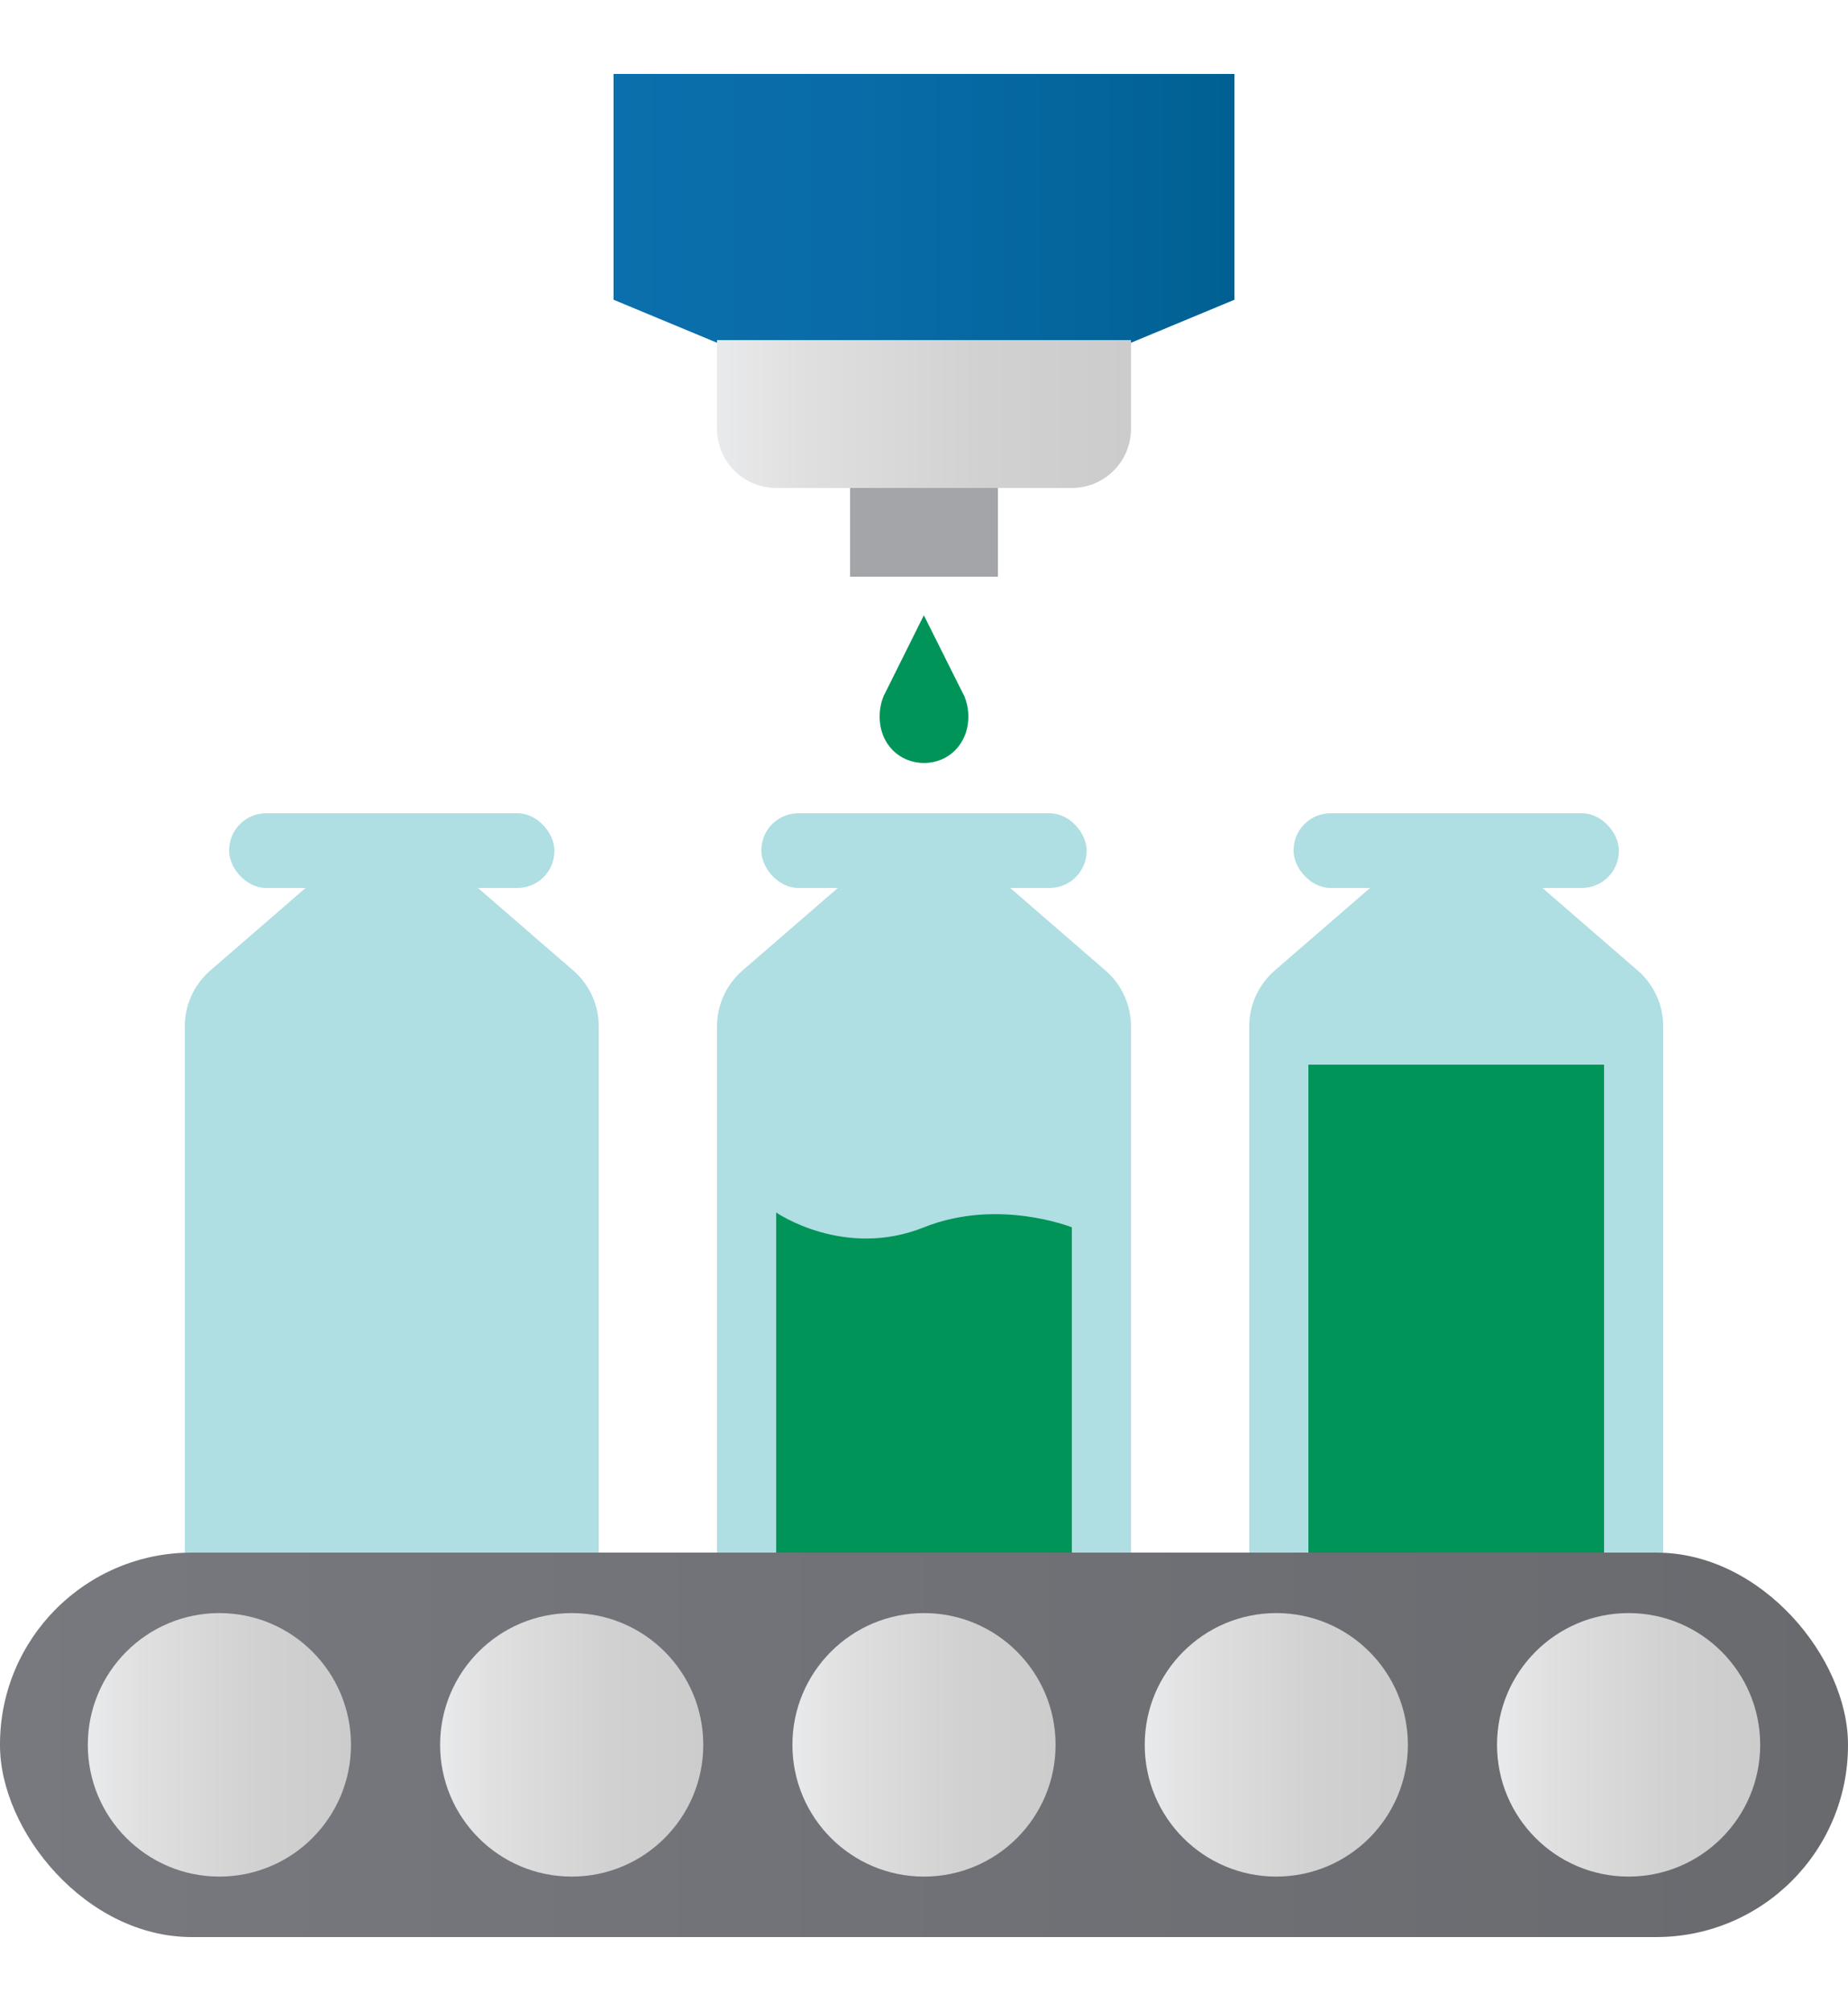 <?xml version="1.0" encoding="UTF-8"?>
<svg id="_レイヤー_1" data-name="レイヤー 1" xmlns="http://www.w3.org/2000/svg" width="125" height="136" xmlns:xlink="http://www.w3.org/1999/xlink" viewBox="0 0 125 136">
  <defs>
    <linearGradient id="_名称未設定グラデーション_515" data-name="名称未設定グラデーション 515" x1="0" y1="118" x2="125" y2="118" gradientUnits="userSpaceOnUse">
      <stop offset="0" stop-color="#77797f"/>
      <stop offset="1" stop-color="#686a6e"/>
    </linearGradient>
    <linearGradient id="_名称未設定グラデーション_31" data-name="名称未設定グラデーション 31" x1="5.93" y1="118" x2="23.74" y2="118" gradientUnits="userSpaceOnUse">
      <stop offset="0" stop-color="#e9eaeb"/>
      <stop offset=".2" stop-color="#e0e0e1"/>
      <stop offset=".65" stop-color="#d1d1d1"/>
      <stop offset="1" stop-color="#ccc"/>
    </linearGradient>
    <linearGradient id="_名称未設定グラデーション_31-2" data-name="名称未設定グラデーション 31" x1="77.43" x2="95.23" xlink:href="#_名称未設定グラデーション_31"/>
    <linearGradient id="_名称未設定グラデーション_31-3" data-name="名称未設定グラデーション 31" x1="101.26" x2="119.07" xlink:href="#_名称未設定グラデーション_31"/>
    <linearGradient id="_名称未設定グラデーション_31-4" data-name="名称未設定グラデーション 31" x1="53.6" x2="71.4" xlink:href="#_名称未設定グラデーション_31"/>
    <linearGradient id="_名称未設定グラデーション_31-5" data-name="名称未設定グラデーション 31" x1="29.77" x2="47.57" xlink:href="#_名称未設定グラデーション_31"/>
    <linearGradient id="_名称未設定グラデーション_277" data-name="名称未設定グラデーション 277" x1="41.5" y1="17" x2="83.5" y2="17" gradientUnits="userSpaceOnUse">
      <stop offset="0" stop-color="#0b6fad"/>
      <stop offset=".38" stop-color="#096ca8"/>
      <stop offset=".77" stop-color="#04659c"/>
      <stop offset="1" stop-color="#006092"/>
    </linearGradient>
    <linearGradient id="_名称未設定グラデーション_31-6" data-name="名称未設定グラデーション 31" x1="48.5" y1="28" x2="76.5" y2="28" xlink:href="#_名称未設定グラデーション_31"/>
  </defs>
  <g>
    <rect x="0" y="105" width="125" height="26" rx="12.97" ry="12.97" style="fill: url(#_名称未設定グラデーション_515); stroke-width: 0px;"/>
    <g>
      <ellipse cx="14.84" cy="118" rx="8.9" ry="8.91" style="fill: url(#_名称未設定グラデーション_31); stroke-width: 0px;"/>
      <ellipse cx="86.33" cy="118" rx="8.9" ry="8.91" style="fill: url(#_名称未設定グラデーション_31-2); stroke-width: 0px;"/>
      <ellipse cx="110.16" cy="118" rx="8.9" ry="8.91" style="fill: url(#_名称未設定グラデーション_31-3); stroke-width: 0px;"/>
      <ellipse cx="62.5" cy="118" rx="8.9" ry="8.91" style="fill: url(#_名称未設定グラデーション_31-4); stroke-width: 0px;"/>
      <ellipse cx="38.67" cy="118" rx="8.9" ry="8.91" style="fill: url(#_名称未設定グラデーション_31-5); stroke-width: 0px;"/>
    </g>
  </g>
  <g>
    <g>
      <path d="M26.5,55l-12.27,10.63c-1.1.95-1.73,2.33-1.73,3.78v35.59h28v-35.59c0-1.45-.63-2.83-1.73-3.78l-12.27-10.63Z" style="fill: #afdee3; stroke-width: 0px;"/>
      <rect x="15.5" y="55" width="22" height="5.05" rx="2.5" ry="2.5" style="fill: #afdee3; stroke-width: 0px;"/>
    </g>
    <g>
      <path d="M62.5,55l-12.27,10.63c-1.1.95-1.73,2.33-1.73,3.78v35.59h28v-35.59c0-1.45-.63-2.83-1.73-3.78l-12.27-10.63Z" style="fill: #afdee3; stroke-width: 0px;"/>
      <rect x="51.5" y="55" width="22" height="5.05" rx="2.5" ry="2.5" style="fill: #afdee3; stroke-width: 0px;"/>
    </g>
    <g>
      <path d="M98.5,55l-12.27,10.63c-1.1.95-1.73,2.33-1.73,3.78v35.59h28v-35.59c0-1.45-.63-2.83-1.73-3.78l-12.27-10.63Z" style="fill: #afdee3; stroke-width: 0px;"/>
      <rect x="87.5" y="55" width="22" height="5.05" rx="2.5" ry="2.5" style="fill: #afdee3; stroke-width: 0px;"/>
    </g>
  </g>
  <polygon points="62.5 29 83.5 20.27 83.5 5 41.5 5 41.5 20.27 62.5 29" style="fill: url(#_名称未設定グラデーション_277); stroke-width: 0px;"/>
  <rect x="57.5" y="31" width="10" height="8" style="fill: #a4a5a8; stroke-width: 0px;"/>
  <path d="M48.5,23h28v6c0,2.21-1.79,4-4,4h-20c-2.21,0-4-1.79-4-4v-6h0Z" style="fill: url(#_名称未設定グラデーション_31-6); stroke-width: 0px;"/>
  <path d="M72.5,83s-5-2-10,0c-5.41,2.17-10-1-10-1v23h20v-22Z" style="fill: #009459; stroke-width: 0px;"/>
  <rect x="88.5" y="72" width="20" height="33" style="fill: #009459; stroke-width: 0px;"/>
  <path d="M59.76,47.1h0c-.17.42-.26.88-.26,1.36,0,1.86,1.34,3.14,3,3.14,1.66,0,3-1.29,3-3.14,0-.49-.1-.95-.26-1.36h0s-.14-.27-.14-.27c-.04-.09-.08-.18-.13-.26l-2.48-4.96-2.47,4.96c-.05.09-.09.19-.14.28l-.13.25Z" style="fill: #009459; stroke-width: 0px;"/>
</svg>
